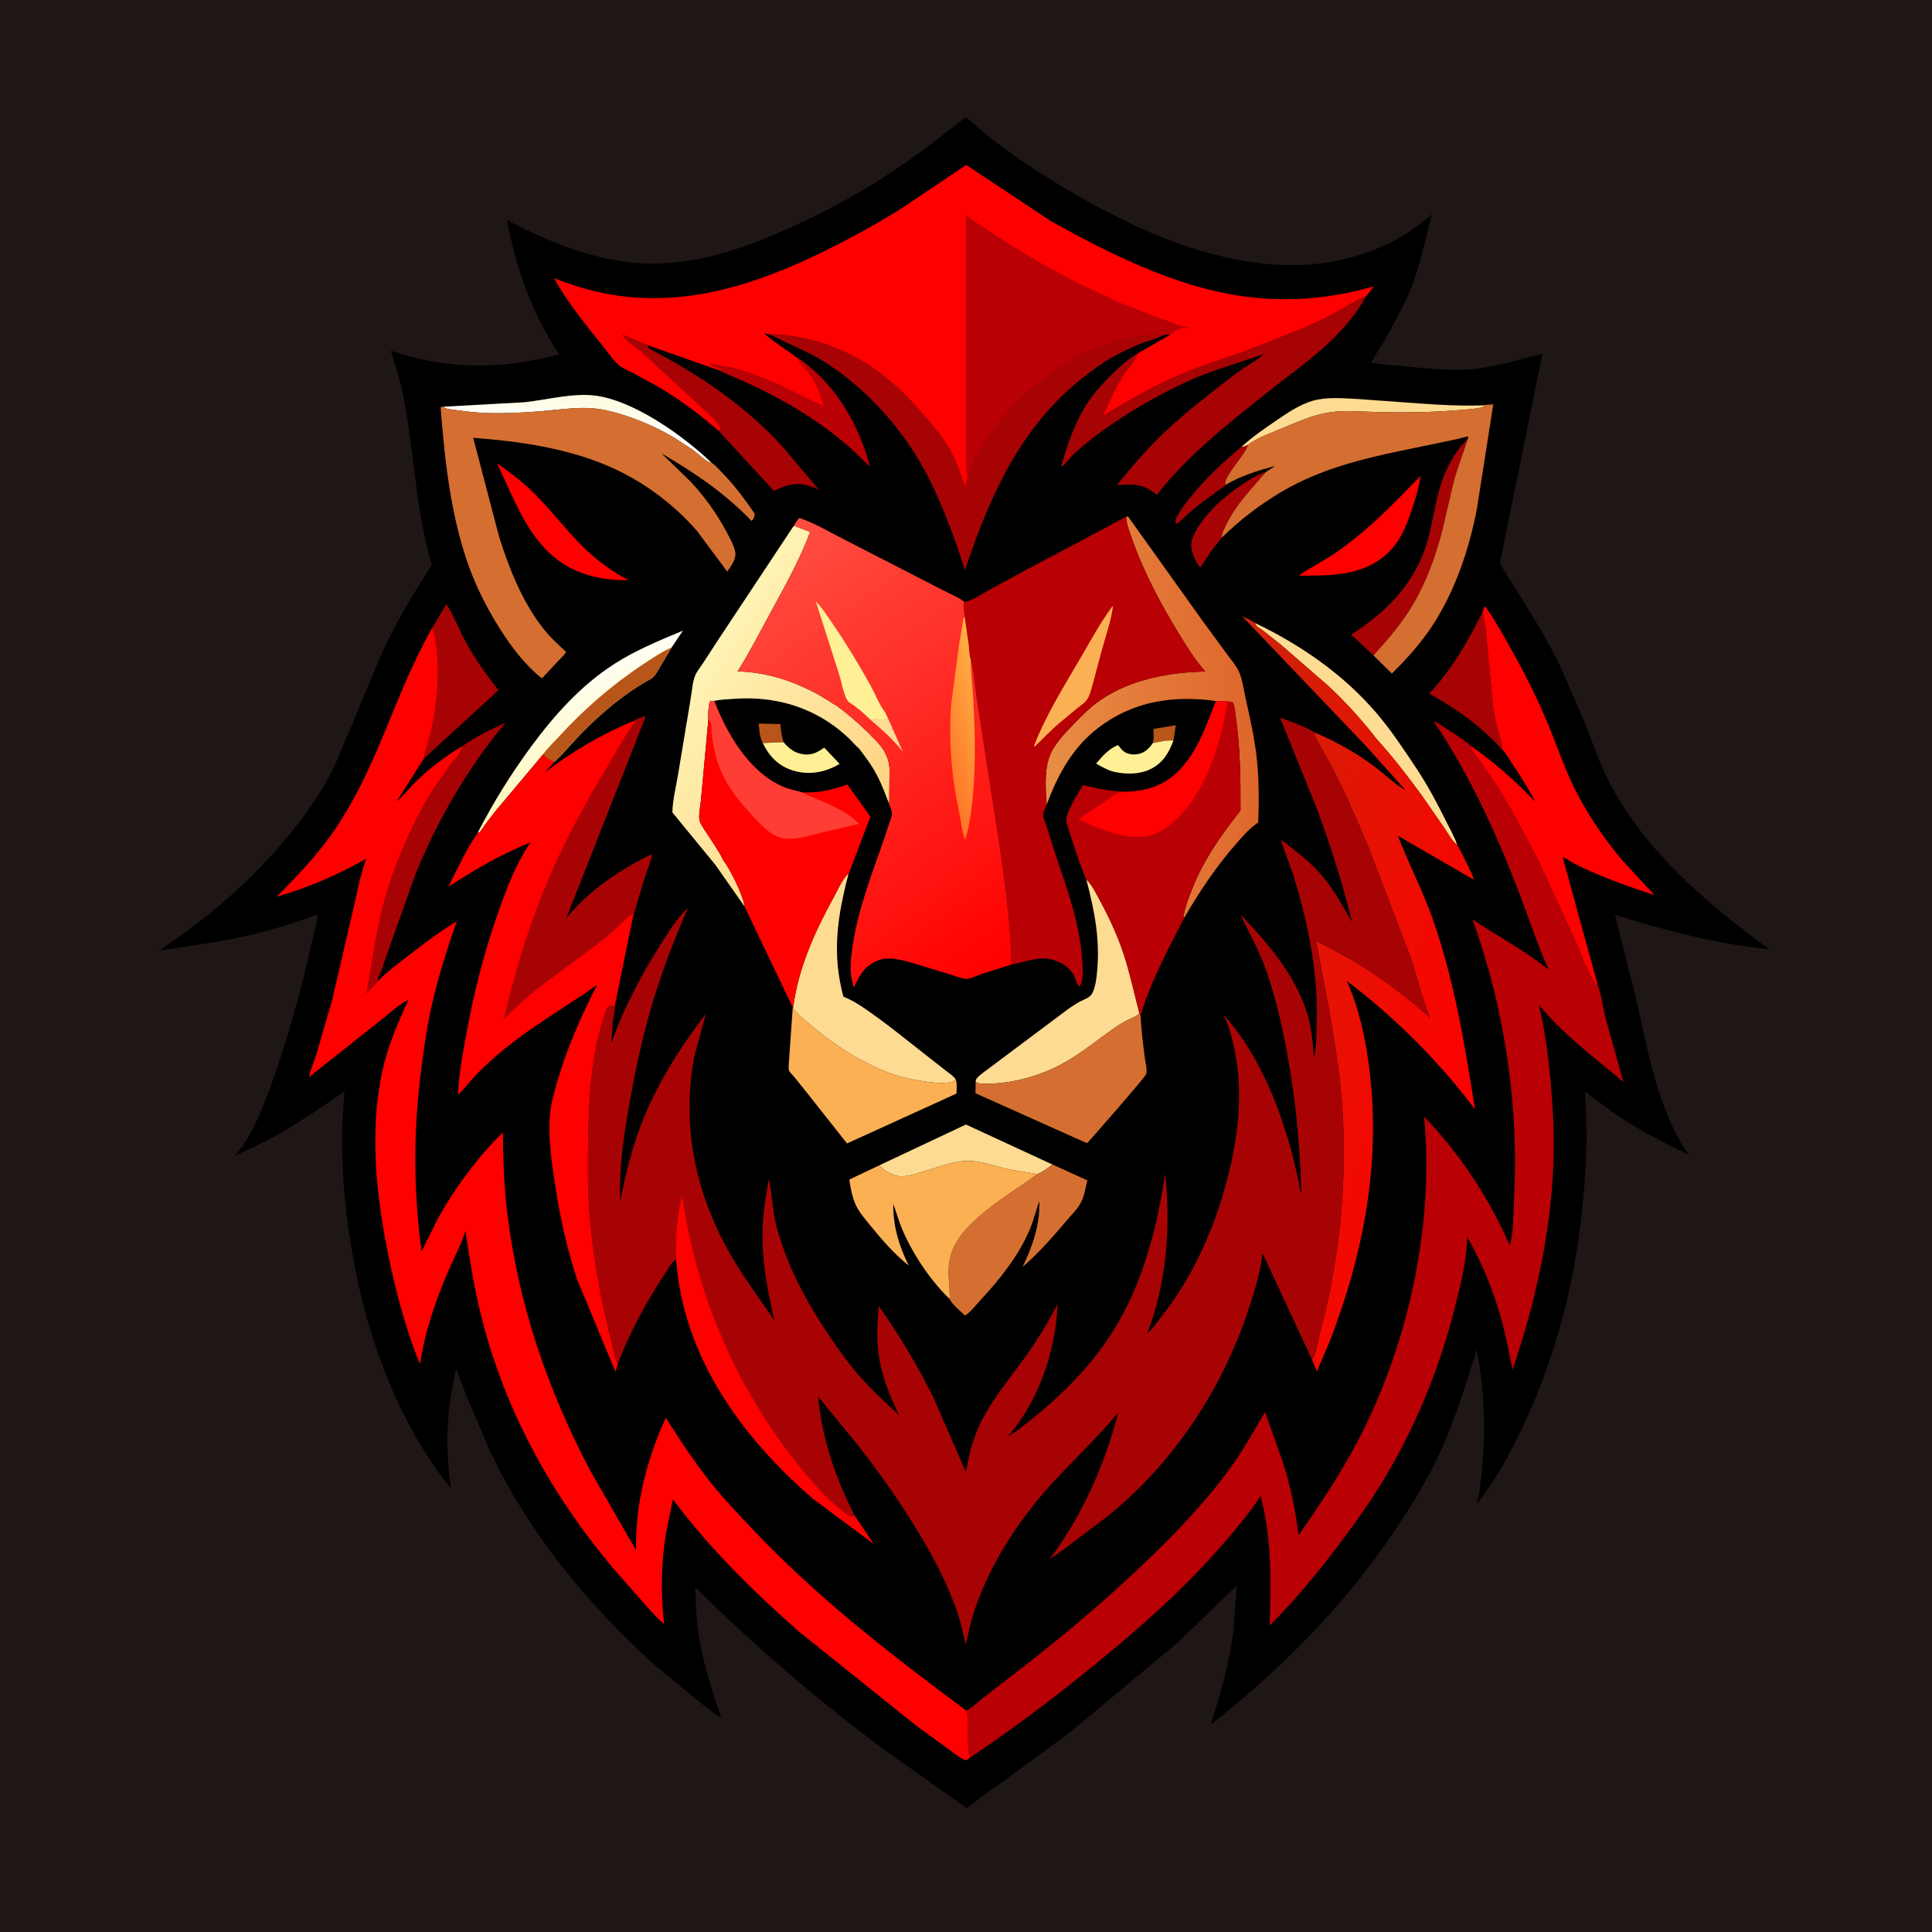 <svg version="1.1" xmlns="http://www.w3.org/2000/svg" style="display: block;" viewBox="0 0 2048 2048" width="1024" height="1024">
<defs>
	<linearGradient id="Gradient1" gradientUnits="userSpaceOnUse" x1="600.33" y1="417.455" x2="597.24" y2="448.622">
		<stop class="stop0" offset="0" stop-opacity="1" stop-color="rgb(255,251,222)"/>
		<stop class="stop1" offset="1" stop-opacity="1" stop-color="rgb(254,255,249)"/>
	</linearGradient>
	<linearGradient id="Gradient2" gradientUnits="userSpaceOnUse" x1="637.091" y1="816.833" x2="598.85" y2="719.017">
		<stop class="stop0" offset="0" stop-opacity="1" stop-color="rgb(255,247,188)"/>
		<stop class="stop1" offset="1" stop-opacity="1" stop-color="rgb(255,255,244)"/>
	</linearGradient>
	<linearGradient id="Gradient3" gradientUnits="userSpaceOnUse" x1="1324.5" y1="748.315" x2="1102.71" y2="770.234">
		<stop class="stop0" offset="0" stop-opacity="1" stop-color="rgb(223,103,44)"/>
		<stop class="stop1" offset="1" stop-opacity="1" stop-color="rgb(231,142,70)"/>
	</linearGradient>
	<linearGradient id="Gradient4" gradientUnits="userSpaceOnUse" x1="947.839" y1="840.832" x2="740.637" y2="708.859">
		<stop class="stop0" offset="0" stop-opacity="1" stop-color="rgb(255,210,130)"/>
		<stop class="stop1" offset="1" stop-opacity="1" stop-color="rgb(255,243,180)"/>
	</linearGradient>
	<linearGradient id="Gradient5" gradientUnits="userSpaceOnUse" x1="1578.46" y1="1115.21" x2="1218.4" y2="1014.42">
		<stop class="stop0" offset="0" stop-opacity="1" stop-color="rgb(255,0,0)"/>
		<stop class="stop1" offset="1" stop-opacity="1" stop-color="rgb(203,37,9)"/>
	</linearGradient>
	<linearGradient id="Gradient6" gradientUnits="userSpaceOnUse" x1="1083.43" y1="1013.36" x2="788.806" y2="589.782">
		<stop class="stop0" offset="0" stop-opacity="1" stop-color="rgb(255,0,0)"/>
		<stop class="stop1" offset="1" stop-opacity="1" stop-color="rgb(255,78,65)"/>
	</linearGradient>
	<linearGradient id="Gradient7" gradientUnits="userSpaceOnUse" x1="995.443" y1="780.595" x2="1049.06" y2="766.272">
		<stop class="stop0" offset="0" stop-opacity="1" stop-color="rgb(255,118,40)"/>
		<stop class="stop1" offset="1" stop-opacity="1" stop-color="rgb(255,173,67)"/>
	</linearGradient>
</defs>
<path transform="translate(0,0)" fill="rgb(30,23,21)" d="M -0 -0 L 2048 0 L 2048 2048 L -0 2048 L -0 -0 z"/>
<path transform="translate(0,0)" fill="rgb(0,0,0)" d="M 1024.07 123.935 C 1056.37 153.754 1094.05 179.024 1131.84 201.285 C 1196.44 239.337 1266.05 271.785 1341.45 279.723 C 1392.34 285.081 1445.09 275.436 1489.09 248.701 C 1499.36 242.458 1508.6 234.745 1517.93 227.199 C 1509.57 258.576 1503.95 289.472 1489.92 319.137 L 1471.77 353.801 C 1465.66 364.172 1458.89 374.066 1453.45 384.829 L 1501.24 389.536 C 1523.92 391.566 1547.63 393.616 1570.29 390.208 C 1592.2 386.913 1613.56 380.296 1635.03 374.979 L 1589.88 597.261 C 1611.69 633.105 1635.12 667.515 1653.5 705.435 L 1681.11 768.781 C 1687.33 784.858 1692.71 801.303 1699.95 816.964 C 1736.52 896.081 1806.38 956.129 1875.62 1006.22 C 1818.82 1000.52 1766.32 986.601 1712 969.769 L 1733.83 1056.44 C 1746.78 1112.87 1756.53 1175.39 1790.05 1223.95 C 1763.33 1211.29 1737.16 1197.65 1712.59 1181.12 L 1679.97 1157.09 C 1683.54 1202.46 1681.36 1247.38 1676.03 1292.5 C 1667.43 1365.36 1649.06 1435.16 1618.93 1502.13 C 1604.45 1534.32 1587.15 1566.77 1565.26 1594.58 C 1568.49 1585.01 1569.14 1574.31 1570.23 1564.31 C 1575.06 1519.7 1574.28 1474.66 1565.21 1430.64 C 1553.82 1468.41 1541.71 1507.02 1524.98 1542.79 C 1512.05 1570.44 1496.48 1595.55 1479.56 1620.87 C 1426.35 1700.47 1358.72 1769.17 1283.53 1828.04 C 1294.08 1794.87 1303.84 1760.6 1307.87 1725.93 L 1310.97 1680.65 L 1248.88 1740.79 L 1134.45 1836.15 L 1056.28 1893.58 C 1045.34 1900.13 1035.15 1909.14 1024.88 1916.75 L 936.144 1853.94 C 865.786 1801.31 799.339 1744.45 737.031 1682.53 C 737.591 1697.96 737.78 1713.7 739.921 1729 C 744.308 1760.35 754.427 1790.91 764.483 1820.81 C 758.36 1817.97 752.292 1812.49 746.883 1808.43 L 696.219 1766.96 C 623.187 1701.4 560.395 1625.34 518.453 1536.01 L 493.684 1477.87 L 483.773 1450.81 C 473.217 1492.4 471.457 1535.42 478.216 1577.78 C 476.846 1576.55 476.97 1576.79 476.092 1575.67 C 415.764 1498.56 383.041 1399.99 369.646 1304 C 362.856 1255.34 360.292 1205.8 365.336 1156.85 C 341.692 1173.18 317.955 1189.49 292.865 1203.55 C 278.809 1211.43 264.078 1218.09 249.516 1224.96 C 251.404 1221.42 254.726 1218.45 257.006 1215.09 C 263.667 1205.27 269.064 1194.89 273.962 1184.1 C 282.109 1166.16 288.478 1147.27 294.822 1128.64 C 309.076 1086.76 320.359 1044.15 330.003 1001 C 332.169 991.31 336.385 979.242 336.293 969.56 C 309.753 979.332 282.391 987.508 254.737 993.5 C 226.251 999.672 197.265 1003.28 168.478 1007.7 C 216.333 976.124 260.524 938.699 297.953 895.198 C 320.235 869.302 340.23 842.082 354.976 811.124 L 405.68 690.576 C 415.51 669.571 426.988 648.696 438.889 628.803 C 445.01 618.571 451.97 608.887 457.525 598.329 C 439.876 538.294 439.252 475.296 426.407 414.334 C 423.359 399.866 418.675 385.755 414.21 371.681 C 474.628 392.352 531.362 391.691 592.772 375.744 C 564.166 332.243 546.803 284.155 537.417 233.152 C 577.068 254.51 621.963 272.802 666.991 277.948 C 724.793 284.555 778.201 267.4 830.346 244.53 C 868.81 227.661 906.92 207.563 942.052 184.487 C 970.573 165.753 997.349 145.088 1024.07 123.935 z"/>
<path transform="translate(0,0)" fill="rgb(184,85,24)" d="M 1221.92 787.778 C 1223.54 783.022 1222.8 777.67 1222.62 772.705 L 1246.48 768.763 L 1243.85 785.059 C 1236.53 784.303 1229.09 786.432 1221.92 787.778 z"/>
<path transform="translate(0,0)" fill="rgb(184,85,24)" d="M 808.533 787.65 C 805.231 781.236 804.79 774.028 804.262 766.976 L 827.268 767.549 C 827.675 773.661 828.405 779.158 830.085 785.065 L 830.568 786.735 L 808.533 787.65 z"/>
<path transform="translate(0,0)" fill="rgb(168,3,4)" d="M 1322.88 471.45 C 1321.13 481.075 1295.66 506.379 1299.18 513.994 C 1298.09 515.95 1293.85 518.164 1291.96 519.503 L 1271.57 534.549 C 1263.34 540.961 1255.68 547.98 1248 555.02 L 1246.5 554.852 L 1246.02 551.5 C 1249.37 542.78 1255.98 534.577 1261.77 527.345 C 1277.88 507.238 1296.39 489.819 1316.26 473.465 C 1318.7 473.742 1320.73 472.457 1322.88 471.45 z"/>
<path transform="translate(0,0)" fill="rgb(255,240,149)" d="M 808.533 787.65 L 830.568 786.735 L 831.655 787.978 C 837.765 794.904 844.382 799.157 853.873 799.803 C 861.588 800.329 867.632 796.777 873.722 792.523 L 890.068 809.757 C 875.729 818.266 859.956 821.622 843.562 817.594 C 829.495 814.138 818.939 805.863 811.697 793.455 L 808.533 787.65 z"/>
<path transform="translate(0,0)" fill="rgb(255,240,149)" d="M 1221.92 787.778 C 1229.09 786.432 1236.53 784.303 1243.85 785.059 C 1239.09 798.185 1232.5 808.987 1219.49 815.347 C 1208.28 820.831 1193.99 821.021 1181.98 818.352 L 1180.57 818.048 C 1174.24 816.538 1167.66 812.588 1161.92 809.498 C 1168.29 801.724 1175.62 793.52 1185.23 789.796 L 1186.07 790.913 C 1189.7 795.664 1192.51 798.537 1198.61 799.5 C 1204.13 800.373 1210.55 799.069 1214.97 795.5 C 1217.58 793.388 1220.2 790.671 1221.92 787.778 z"/>
<path transform="translate(0,0)" fill="rgb(168,3,4)" d="M 1295.27 569.858 C 1286.49 579.836 1279.57 590.29 1272.46 601.468 C 1268.56 597.832 1265.22 589.641 1263.63 584.468 C 1261.4 577.214 1263.47 570.961 1266.84 564.469 C 1277.55 543.825 1298.47 525.715 1317.61 512.969 C 1325.33 507.823 1333.26 502.88 1342.2 500.175 C 1326.44 518.599 1310.81 533.775 1299.98 556.08 C 1298.04 560.076 1294.97 565.347 1295.27 569.858 z"/>
<path transform="translate(0,0)" fill="url(#Gradient1)" d="M 469.891 431.125 L 555.73 426.402 C 579.272 423.949 605.758 416.687 629.285 419.165 C 670.629 423.519 724.423 461.937 753.76 490.078 L 754.453 490.75 C 748.976 490.127 739.06 480.166 734.284 476.742 L 714.794 464.007 C 692.633 451.033 667.244 440.366 642.134 434.832 C 618.97 429.727 595.652 434.195 572.379 436.006 C 554.185 437.422 535.6 438.384 517.35 437.866 C 505.134 437.519 493.122 436.149 481.05 434.352 C 477.533 433.828 472.431 433.815 469.891 431.125 z"/>
<path transform="translate(0,0)" fill="rgb(254,219,146)" d="M 1316.26 473.465 C 1327.03 463.498 1339.75 454.735 1351.89 446.476 C 1364.09 438.173 1376.94 429.129 1391.25 424.919 C 1406.18 420.525 1424.07 422.175 1439.5 422.99 L 1508.22 427.929 C 1527.76 429.336 1547.25 430.286 1566.84 429.774 L 1575.5 430.537 C 1565.84 433.753 1554.56 434.05 1544.43 434.885 C 1517.62 437.097 1491.09 437.412 1464.19 436.928 C 1445.93 436.6 1425.95 434.408 1407.89 437.327 C 1391.57 439.963 1375.14 447.403 1359.9 453.664 C 1347.74 458.66 1333.57 463.791 1322.88 471.45 C 1320.73 472.457 1318.7 473.742 1316.26 473.465 z"/>
<path transform="translate(0,0)" fill="rgb(185,0,4)" d="M 846.352 380.137 C 854.296 384.72 861.228 391.099 867.818 397.434 C 893.25 421.88 911.408 456.124 920.953 490 L 922.056 495.086 C 898.731 469.76 868.997 447.683 839.343 430.31 C 823.269 420.892 806.615 412.42 789.636 404.757 L 771.371 396.799 C 769.408 395.922 766.099 394.979 764.696 393.367 L 765.299 392.655 C 763.471 390.597 761.074 390.552 758.716 389.375 C 756.153 388.096 753.75 387.623 751.495 385.75 C 756.522 385.566 760.857 387.243 765.693 388.224 C 769.139 388.922 772.71 388.983 776.118 389.858 C 809.664 398.478 842.689 416.222 873.787 431.212 C 870.043 418.227 866.441 407.184 858.099 396.31 C 854.675 391.847 849.014 387.233 847.006 382.007 L 846.352 380.137 z"/>
<path transform="translate(0,0)" fill="rgb(254,0,0)" d="M 1505.87 504.435 C 1504.7 514.553 1501.53 524.776 1498.47 534.473 C 1492.86 552.257 1486.37 570.844 1472.97 584.398 C 1447.54 610.111 1413.18 610.197 1379.5 610.277 L 1377.26 609.487 C 1390.14 601.189 1403.67 594.315 1416.38 585.541 C 1450.29 562.134 1477.41 533.894 1505.87 504.435 z"/>
<path transform="translate(0,0)" fill="rgb(254,219,146)" d="M 1330.41 660.399 C 1378.62 683.505 1423.97 714.819 1458.93 755.647 C 1474.57 773.914 1488.07 794.359 1501.36 814.375 C 1513.4 832.522 1523.26 851.012 1532.91 870.495 C 1536.78 878.285 1541.46 886.369 1544.3 894.553 L 1544.7 895.748 C 1539.34 891.679 1535.54 884.33 1531.72 878.739 L 1507.37 843.564 C 1492.15 822.635 1476.59 802.479 1459.18 783.315 C 1443.92 763.442 1425.51 743.228 1407.13 726.265 L 1357.38 683.119 L 1339.21 668.699 C 1337.04 667.037 1333.02 664.863 1331.5 662.855 C 1330.96 662.14 1330.77 661.217 1330.41 660.399 z"/>
<path transform="translate(0,0)" fill="rgb(168,3,4)" d="M 1455.84 694.688 L 1432.42 672.813 C 1468.35 649.318 1496.41 622.172 1510.86 580.904 C 1514.52 570.444 1516.7 559.329 1518.98 548.5 C 1522.99 529.529 1526.49 510.93 1535.54 493.537 C 1540.93 483.195 1547.04 473.822 1555.6 465.833 C 1551.08 481.054 1544.96 495.476 1540.91 511 L 1529 562.12 C 1522.06 588.906 1512.27 616.238 1498.21 640.137 C 1486.35 660.289 1471.61 677.584 1455.84 694.688 z"/>
<path transform="translate(0,0)" fill="rgb(254,0,0)" d="M 526.931 491.129 C 541.715 501.445 555.424 512.06 568.147 524.885 C 585.301 542.176 600.026 561.788 617.248 578.852 C 631.812 593.282 648.206 605.651 666.402 615.125 C 648.808 614.995 634.03 613.499 617.406 607.589 C 565.325 589.073 548.435 536.396 526.931 491.129 z"/>
<path transform="translate(0,0)" fill="rgb(168,3,4)" d="M 1592.41 794.512 C 1569.52 769.641 1544.64 751.523 1515.07 735.297 C 1538.43 710.467 1556.6 679.337 1571.53 648.854 C 1573.27 654.84 1574.09 660.849 1574.86 667.021 L 1582.54 747.5 C 1583.78 756.056 1585.36 764.636 1587.54 773.007 C 1589.39 780.132 1592.23 787.093 1592.41 794.512 z"/>
<path transform="translate(0,0)" fill="rgb(254,219,146)" d="M 932.269 1235.22 L 1023.91 1192.04 L 1115.67 1234.45 C 1110.89 1238.35 1105.18 1242.24 1099.49 1244.67 L 1070.33 1239.73 C 1053.82 1236.24 1040.23 1229.92 1022.93 1230.77 C 1007.78 1231.51 991.814 1238.08 977.273 1242.38 C 968.735 1244.9 956.886 1249.03 948.342 1245.73 L 947 1245.19 C 940.543 1242.73 936.761 1240.63 932.269 1235.22 z"/>
<path transform="translate(0,0)" fill="rgb(168,3,4)" d="M 457.896 665.975 L 473.328 640.366 C 481.07 652.739 486.518 667.035 493.406 679.952 C 503.248 698.408 515.55 715.23 528.371 731.694 L 449.316 804.097 C 451.029 793.452 455.389 783.344 457.595 772.735 C 463.658 743.57 466.715 710.533 461.977 681 C 461.169 675.968 460.75 670.293 457.896 665.975 z"/>
<path transform="translate(0,0)" fill="rgb(168,3,4)" d="M 489.765 791.181 C 503.589 781.174 520.57 773.224 536.041 765.936 C 496.105 813.525 464.771 867.597 441.03 925 L 413.5 1002.17 L 404.073 1029.3 C 402.955 1032.17 400.362 1036.09 400.312 1039.13 L 400.409 1040.01 L 400.42 1040.1 L 388.666 1053.04 C 394.194 1022.99 398.103 992.577 405.427 962.891 C 412.878 932.69 424.665 903 438.126 875 C 444.959 860.789 452.271 847.127 461.025 834 L 477.482 810.881 C 481.045 806.233 488.872 798.059 489.737 792.387 C 489.797 791.99 489.756 791.583 489.765 791.181 z"/>
<path transform="translate(0,0)" fill="rgb(168,3,4)" d="M 761.844 456.733 L 763.749 454.995 C 763.265 448.814 752.474 440.031 747.982 435.493 L 681.014 373.794 C 674.568 368.167 664.078 361.563 659.594 354.606 L 686.36 365.88 C 687.594 369.899 690.854 370.948 694.457 372.86 C 744.582 399.446 789.867 430.554 828.605 472.424 L 868.06 519.194 C 856.442 513.68 847.581 511.203 834.805 514.637 L 833.373 515.013 C 828.883 516.256 824.671 518.428 820.482 520.433 L 761.844 456.733 z"/>
<path transform="translate(0,0)" fill="url(#Gradient2)" d="M 506.325 882.836 C 522.834 850.824 541.151 821.174 562.491 792.143 C 587.492 758.132 615.872 726.4 651.729 703.471 C 674.537 688.887 699.065 678.927 723.929 668.512 L 711.948 686.324 L 699.097 707.853 C 696.345 712.428 694.346 717.195 689.5 719.83 C 662.538 734.489 637.094 756.06 615.756 778.017 C 606.389 787.657 597.554 798.428 587.802 807.61 L 584.5 805.993 C 580.465 804.215 578.788 802.785 576.017 799.27 L 525.49 859.5 L 513.999 874.402 C 512.408 876.546 510.411 880.235 508.486 881.959 C 507.907 882.478 507.045 882.544 506.325 882.836 z"/>
<path transform="translate(0,0)" fill="rgb(184,85,24)" d="M 576.017 799.27 C 580.457 792.953 586.813 787.014 592.06 781.285 C 619.219 751.633 648.923 725.798 682.534 703.664 C 691.971 697.449 701.561 690.819 711.948 686.324 L 699.097 707.853 C 696.345 712.428 694.346 717.195 689.5 719.83 C 662.538 734.489 637.094 756.06 615.756 778.017 C 606.389 787.657 597.554 798.428 587.802 807.61 L 584.5 805.993 C 580.465 804.215 578.788 802.785 576.017 799.27 z"/>
<path transform="translate(0,0)" fill="rgb(254,219,146)" d="M 1151.56 932.258 C 1157.69 938.004 1162.13 947.434 1166.11 954.789 C 1176.02 973.101 1185.06 992.705 1191.5 1012.49 C 1198.13 1032.88 1202.4 1053.54 1207.8 1074.21 C 1204.57 1077.48 1200.26 1078.84 1196.21 1080.84 C 1191.21 1083.32 1186.51 1086.08 1181.92 1089.26 C 1165.98 1100.31 1150.98 1112.63 1134.43 1122.79 C 1107.74 1139.18 1077.36 1148.28 1046 1148.9 C 1042.28 1148.97 1037.45 1148.85 1034.19 1146.94 C 1034.28 1146.12 1034.66 1144.12 1035.14 1143.5 C 1038.63 1138.96 1046.43 1134.13 1051.13 1130.38 L 1132.35 1069.59 C 1136.23 1066.91 1140.16 1064.22 1144.31 1061.97 C 1148.69 1059.6 1155.14 1057.73 1157.61 1053.33 C 1161.29 1046.77 1162.4 1036.22 1163.06 1028.75 C 1166.1 994.543 1160.05 965.132 1151.56 932.258 z"/>
<path transform="translate(0,0)" fill="rgb(254,219,146)" d="M 840.703 1068.02 C 846.568 1025.14 863.623 987.763 884.264 950.247 C 888.428 942.678 892.893 931.576 899.535 926.084 C 887.704 971.302 881.609 1010.52 894.073 1056.52 L 895.271 1057.01 C 901.788 1059.76 907.936 1063.22 913.808 1067.16 C 939.021 1084.04 962.848 1103.97 986.818 1122.59 L 1004 1135.99 C 1006.89 1138.28 1011.01 1140.96 1013 1144.08 L 1011.51 1146.17 C 1002.9 1149.32 988.029 1147.62 978.991 1146.24 C 967.447 1144.47 956.051 1142.21 945.027 1138.24 C 912.228 1126.41 881.536 1105.92 855.302 1083.19 C 850.503 1079.03 843.409 1073.78 840.703 1068.02 z"/>
<path transform="translate(0,0)" fill="rgb(212,111,49)" d="M 1115.67 1234.45 L 1152.6 1251.23 C 1150.91 1258.66 1149.56 1267.07 1146.21 1273.97 C 1142.84 1280.91 1136.18 1287.42 1131.2 1293.3 C 1116.23 1310.96 1101.4 1327.93 1083.86 1343.15 C 1094.42 1321.53 1102.68 1297.81 1101.72 1273.39 C 1098.09 1282.99 1095.88 1292.93 1091.94 1302.44 C 1080.18 1330.81 1060.03 1355.95 1039.25 1378.25 C 1035.16 1382.63 1028.01 1392.02 1022.78 1394.45 C 1018.51 1390.21 1008.91 1382.42 1006.67 1377 C 1007.14 1361.42 1003.25 1347.77 1007.5 1332.08 L 1007.94 1330.5 C 1017.07 1295.19 1071.52 1265.57 1099.49 1244.67 C 1105.18 1242.24 1110.89 1238.35 1115.67 1234.45 z"/>
<path transform="translate(0,0)" fill="rgb(252,176,84)" d="M 840.353 1067.94 L 840.703 1068.02 C 843.409 1073.78 850.503 1079.03 855.302 1083.19 C 881.536 1105.92 912.228 1126.41 945.027 1138.24 C 956.051 1142.21 967.447 1144.47 978.991 1146.24 C 988.029 1147.62 1002.9 1149.32 1011.51 1146.17 L 1013 1144.08 C 1014.83 1147.96 1013.93 1154.82 1013.95 1159.21 L 897.893 1212.09 L 851.904 1153.98 L 841.122 1140.66 C 839.79 1139.03 837.39 1136.87 836.545 1135.08 C 835.385 1132.61 836.419 1125.54 836.536 1122.51 L 840.353 1067.94 z"/>
<path transform="translate(0,0)" fill="rgb(212,111,49)" d="M 1207.8 1074.21 L 1209.05 1076.43 C 1209.72 1090.87 1211.58 1105.47 1213.33 1119.83 C 1213.91 1124.68 1216.34 1134.15 1215.09 1138.45 C 1214.12 1141.78 1160.07 1203.32 1153.93 1210.19 C 1153.01 1211.22 1153.33 1210.87 1152.03 1211.75 L 1034.03 1158.89 L 1034.19 1146.94 C 1037.45 1148.85 1042.28 1148.97 1046 1148.9 C 1077.36 1148.28 1107.74 1139.18 1134.43 1122.79 C 1150.98 1112.63 1165.98 1100.31 1181.92 1089.26 C 1186.51 1086.08 1191.21 1083.32 1196.21 1080.84 C 1200.26 1078.84 1204.57 1077.48 1207.8 1074.21 z"/>
<path transform="translate(0,0)" fill="rgb(252,176,84)" d="M 932.269 1235.22 C 936.761 1240.63 940.543 1242.73 947 1245.19 L 948.342 1245.73 C 956.886 1249.03 968.735 1244.9 977.273 1242.38 C 991.814 1238.08 1007.78 1231.51 1022.93 1230.77 C 1040.23 1229.92 1053.82 1236.24 1070.33 1239.73 L 1099.49 1244.67 C 1071.52 1265.57 1017.07 1295.19 1007.94 1330.5 L 1007.5 1332.08 C 1003.25 1347.77 1007.14 1361.42 1006.67 1377 C 986.094 1357.24 967.405 1329.08 956.295 1302.9 C 952.616 1294.24 950.257 1285.12 946.904 1276.34 C 946.594 1299.42 953.012 1321.07 963.265 1341.48 C 947.9 1329.39 934.574 1313.86 922.302 1298.72 C 917.014 1292.19 910.948 1285.31 907.351 1277.7 C 903.463 1269.48 901.572 1259.36 900.318 1250.4 L 932.269 1235.22 z"/>
<path transform="translate(0,0)" fill="url(#Gradient3)" d="M 1193.73 547.837 L 1195.79 547.553 L 1274.88 658.277 L 1300.58 693.315 C 1304.93 699.256 1310.64 705.813 1313.58 712.554 C 1317.23 720.92 1318.55 731.987 1320.55 740.968 C 1325.05 761.083 1329.62 781.284 1331.99 801.781 C 1334.64 824.762 1334.65 848.765 1333.78 871.877 L 1332.72 872.581 C 1323.99 878.577 1316.72 887.151 1309.79 895.077 C 1288.73 919.156 1271.48 945.219 1255.4 972.773 L 1254.58 971.43 C 1256.26 961.354 1259.85 952.128 1263.57 942.671 C 1275.73 911.775 1294.42 885.068 1314.98 859.275 C 1315.08 825.916 1314.85 793.559 1310.03 760.46 C 1309.37 755.919 1309.15 748.303 1306.72 744.5 L 1301.47 743.559 L 1288.92 743.096 C 1243.59 736.868 1201.32 743.146 1164.24 771.522 C 1136.81 792.519 1121.39 821.131 1109.5 852.963 L 1108.64 840.023 C 1108.29 827.127 1108.13 812.625 1113.04 800.562 C 1118.24 787.799 1129.2 776.979 1138.56 767.177 C 1147.17 758.167 1155.99 749.426 1166.27 742.303 C 1198.54 719.955 1239.4 712.698 1277.8 711.803 C 1266.92 700.001 1258.31 685.742 1249.95 672.119 C 1230.95 641.168 1212.92 607.519 1200.71 573.235 C 1197.99 565.567 1194.38 556.843 1193.77 548.698 L 1193.73 547.837 z"/>
<path transform="translate(0,0)" fill="rgb(168,3,4)" d="M 1205.28 375.125 C 1203.92 382.453 1195.76 389.9 1191.66 396.262 C 1184.63 407.18 1178.83 418.899 1173.59 430.768 C 1172.41 433.446 1169.84 437.83 1169.8 440.604 C 1196.01 424.728 1222.87 409.044 1251.1 397.026 C 1274.43 387.098 1298.78 379.737 1322.66 371.293 L 1377.35 349.475 C 1390.28 343.986 1403.38 338.166 1415.72 331.446 C 1425.73 325.997 1436.21 318.526 1446.82 314.65 L 1447.82 314.294 C 1423.75 358.419 1382.49 384.922 1344.42 415.211 C 1302.3 448.729 1259.68 481.876 1226.28 524.56 C 1212.49 512.626 1201.4 513.032 1184.02 514.134 C 1199.38 495.28 1215 476.779 1232.6 459.947 C 1252.72 440.697 1275.08 423.224 1297 406.081 C 1304.31 400.361 1311.74 394.572 1319.52 389.5 C 1326.45 384.979 1333.37 381.221 1339.46 375.504 L 1287.15 392.881 C 1260.27 402.457 1235.09 415.113 1210.48 429.5 C 1190.98 440.901 1171.41 453.778 1153.8 467.93 C 1148.29 472.359 1142.85 476.903 1137.75 481.811 C 1134.7 484.758 1128.24 493.696 1124.75 494.891 C 1131.6 470.816 1139.71 446.744 1153.74 425.746 C 1160.4 415.773 1169.01 406.515 1177.45 398.019 C 1185.86 389.543 1195 381.316 1205.28 375.125 z"/>
<path transform="translate(0,0)" fill="url(#Gradient4)" d="M 841.489 557.269 L 858.774 563.894 C 847.514 594.267 830.682 623.755 815.224 652.245 C 804.393 672.205 794.038 692.487 781.885 711.686 C 812.432 712.629 839.162 721.219 866.074 735.5 L 879.438 743.424 C 881.279 744.602 883.895 746.871 885.966 747.431 C 897.268 755.847 907.972 764.555 917.998 774.489 C 918.902 775.385 923.161 779.118 923.339 779.879 C 933.894 789.618 942.386 800.458 942.949 815.341 L 942.624 852.289 C 938.625 842.399 935.006 832.168 930.106 822.688 C 924.584 812.003 917.727 802.595 910.33 793.181 C 906.612 790.147 903.572 786.194 900.083 782.878 C 893.208 776.343 885.568 770.167 877.602 765 C 847.358 745.383 813.432 738.252 777.772 740.803 C 770.88 741.296 763.809 741.499 757.041 742.962 L 753 742.978 C 750.839 745.951 750.54 758.784 750.885 762.778 L 743.057 847.925 C 742.603 853.613 740.232 864.488 741.572 869.814 C 742.651 874.1 746.981 879.824 749.364 883.528 C 755.249 892.674 762.028 901.992 766.63 911.868 C 773.588 920.423 788.407 950.248 789.238 960.905 L 758.551 917.082 L 712.773 861.24 C 712.9 847.88 716.895 833.092 718.979 819.739 L 732.291 739.668 C 733.656 732.295 734.057 722.291 737.152 715.5 C 739.125 711.17 742.532 707.057 745.137 703.07 L 762.976 675.728 L 841.489 557.269 z"/>
<path transform="translate(0,0)" fill="rgb(168,3,4)" d="M 1025.61 505.768 C 1029.04 498.251 1031.21 490.356 1035.05 483 C 1053.67 447.337 1085.78 414.081 1118.8 391.634 C 1146.73 372.652 1174.73 361.35 1208 356.081 C 1216.89 354.675 1225.28 353.164 1234.26 354.899 C 1227.48 358.8 1219.05 360.644 1211.7 363.373 C 1202.53 366.779 1193.71 370.99 1184.99 375.413 C 1171.24 382.393 1158.52 391.844 1146.5 401.426 C 1081.49 453.216 1048.4 527.159 1023.01 604.352 C 1011.15 568.479 997.962 531.251 979.883 498 C 955.172 452.553 917.1 410.798 873.155 383.089 C 854.97 371.623 835.419 364.888 816.814 354.723 C 825.731 353.827 834.229 355.392 843 356.803 C 876.959 362.269 911.817 377.827 938.495 399.677 C 954.493 412.779 968.459 427.324 981.855 443.022 C 993.195 456.309 1003.55 469.162 1011.27 484.987 C 1016.23 495.151 1019.43 506.223 1023 516.937 L 1025.61 505.768 z"/>
<path transform="translate(0,0)" fill="rgb(254,0,0)" d="M 1571.53 648.854 L 1573.5 643.249 L 1574.76 643.182 C 1584.56 657.224 1593.02 672.371 1601.4 687.293 C 1615.96 713.244 1629.59 739.998 1640.97 767.5 C 1651.72 793.456 1660.19 819.785 1673.64 844.609 C 1686.87 869.011 1702.28 891.474 1720.26 912.597 L 1753.85 948.859 C 1726.66 940.005 1699.89 930.459 1674.06 918.095 C 1667.96 915.176 1662.48 911.35 1656.49 908.378 L 1693.44 1043.37 L 1692.16 1044.73 C 1683.3 1032.22 1677.66 1015.01 1671.42 1000.88 L 1630.95 913 C 1616.77 885.669 1602.48 858.062 1586.07 832 L 1569.59 807.957 C 1566.03 803.103 1562.22 798.857 1559.4 793.477 L 1560.12 791.342 C 1585.08 808.925 1606.39 827.933 1627.56 849.916 C 1620.53 836.431 1612.54 823.937 1604.19 811.263 C 1600.68 805.934 1596.88 799.049 1592.41 794.512 C 1592.23 787.093 1589.39 780.132 1587.54 773.007 C 1585.36 764.636 1583.78 756.056 1582.54 747.5 L 1574.86 667.021 C 1574.09 660.849 1573.27 654.84 1571.53 648.854 z"/>
<path transform="translate(0,0)" fill="rgb(212,111,49)" d="M 1566.84 429.774 L 1582.94 428.615 L 1565.64 538.961 C 1557.45 582.067 1542.54 626.347 1518.38 663.229 C 1506.51 681.352 1490.91 698.904 1475.43 713.99 L 1455.84 694.688 C 1471.61 677.584 1486.35 660.289 1498.21 640.137 C 1512.27 616.238 1522.06 588.906 1529 562.12 L 1540.91 511 C 1544.96 495.476 1551.08 481.054 1555.6 465.833 L 1556.75 463 C 1554.04 462.331 1549.32 464.358 1546.5 465.016 L 1525.03 469.531 C 1466.6 481.924 1408.86 490.98 1356.7 522.393 C 1333.98 536.075 1314.17 551.344 1295.27 569.858 C 1294.97 565.347 1298.04 560.076 1299.98 556.08 C 1310.81 533.775 1326.44 518.599 1342.2 500.175 L 1351.82 493.804 C 1333.85 498.72 1315.24 504.341 1299.18 513.994 C 1295.66 506.379 1321.13 481.075 1322.88 471.45 C 1333.57 463.791 1347.74 458.66 1359.9 453.664 C 1375.14 447.403 1391.57 439.963 1407.89 437.327 C 1425.95 434.408 1445.93 436.6 1464.19 436.928 C 1491.09 437.412 1517.62 437.097 1544.43 434.885 C 1554.56 434.05 1565.84 433.753 1575.5 430.537 L 1566.84 429.774 z"/>
<path transform="translate(0,0)" fill="rgb(254,0,0)" d="M 750.885 762.778 C 750.54 758.784 750.839 745.951 753 742.978 L 757.041 742.962 C 770.511 777.788 793.701 818.047 829.5 833.747 C 836.438 836.789 843.629 838.175 850.904 840.089 C 858.865 840.045 866.251 839.943 874.065 838.38 C 882.357 836.72 890.251 834.425 898.226 831.619 L 922.699 865.755 L 899.762 925.997 L 899.535 926.084 C 892.893 931.576 888.428 942.678 884.264 950.247 C 863.623 987.763 846.568 1025.14 840.703 1068.02 L 840.353 1067.94 L 789.238 960.905 C 788.407 950.248 773.588 920.423 766.63 911.868 C 762.028 901.992 755.249 892.674 749.364 883.528 C 746.981 879.824 742.651 874.1 741.572 869.814 C 740.232 864.488 742.603 853.613 743.057 847.925 L 750.885 762.778 z"/>
<path transform="translate(0,0)" fill="rgb(254,61,52)" d="M 750.885 762.778 C 750.54 758.784 750.839 745.951 753 742.978 L 757.041 742.962 C 770.511 777.788 793.701 818.047 829.5 833.747 C 836.438 836.789 843.629 838.175 850.904 840.089 C 855.905 843.479 862.317 845.279 867.859 847.67 C 878.686 852.341 890.159 857.495 899.864 864.192 L 901 864.995 C 904.571 867.488 907.621 870.374 910.772 873.362 L 873.719 881.902 C 861.009 885.141 844.819 890.386 831.578 888.883 C 819.24 887.482 808.321 876.265 800.27 867.6 C 785.6 851.811 771.838 835.915 763.55 815.765 C 758.591 803.708 756.006 790.612 754.451 777.708 C 754.091 774.716 754.572 768.667 753.544 766.094 C 753.161 765.135 751.579 763.644 750.885 762.778 z"/>
<path transform="translate(0,0)" fill="rgb(212,111,49)" d="M 754.453 490.75 C 757.729 492.457 760.952 496.487 763.606 499.127 C 777.375 512.826 788.763 528.162 799.755 544.109 C 800.088 545.588 800.038 546.348 799.476 547.77 C 798.687 549.766 798.476 551.191 796.5 552.117 C 768.376 522.657 736.235 501.108 701.244 480.595 L 732.097 510.603 C 746.841 526.371 759.64 544.134 769.802 563.173 C 773.18 569.502 778.138 578.013 779.354 585.128 C 780.663 592.783 774.958 599.96 770.884 605.896 L 738.599 562.507 C 712.598 532.736 678.891 508.218 642.446 493.026 C 598.473 474.696 548.837 467.557 501.596 464.116 L 528.808 568 C 539.228 601.576 552.846 636.041 574.278 664.232 C 581.92 674.284 590.897 682.583 600.139 691.104 C 597.919 694.863 594.147 698.051 591.141 701.229 L 574.643 718.958 C 573.774 718.462 573.479 718.329 572.604 717.618 C 555.958 704.1 541.709 685.1 530.325 667.161 C 517.353 646.719 505.863 624.559 497.542 601.799 C 477.939 548.179 471.381 488.235 467.103 431.549 L 469.891 431.125 C 472.431 433.815 477.533 433.828 481.05 434.352 C 493.122 436.149 505.134 437.519 517.35 437.866 C 535.6 438.384 554.185 437.422 572.379 436.006 C 595.652 434.195 618.97 429.727 642.134 434.832 C 667.244 440.366 692.633 451.033 714.794 464.007 L 734.284 476.742 C 739.06 480.166 748.976 490.127 754.453 490.75 z"/>
<path transform="translate(0,0)" fill="rgb(185,0,4)" d="M 1288.92 743.096 L 1301.47 743.559 L 1306.72 744.5 C 1309.15 748.303 1309.37 755.919 1310.03 760.46 C 1314.85 793.559 1315.08 825.916 1314.98 859.275 C 1294.42 885.068 1275.73 911.775 1263.57 942.671 C 1259.85 952.128 1256.26 961.354 1254.58 971.43 L 1255.4 972.773 C 1238.13 1006.46 1220.01 1039.98 1209.05 1076.43 L 1207.8 1074.21 C 1202.4 1053.54 1198.13 1032.88 1191.5 1012.49 C 1185.06 992.705 1176.02 973.101 1166.11 954.789 C 1162.13 947.434 1157.69 938.004 1151.56 932.258 C 1149.2 930.123 1132.25 878.607 1130.68 872.18 C 1128.28 862.415 1142.86 841.095 1148.17 832.16 C 1164.78 836.463 1179.33 839.226 1196.57 839.157 C 1206.39 838.8 1217.59 836.782 1226.64 832.867 C 1262.33 817.441 1276.07 776.602 1288.92 743.096 z"/>
<path transform="translate(0,0)" fill="rgb(254,0,0)" d="M 1288.92 743.096 L 1301.47 743.559 C 1293.76 790.244 1276.77 847.924 1236.46 877.162 C 1222.37 887.381 1208.76 888.801 1192.15 885.926 C 1175.29 883.009 1158.53 875.282 1142.91 868.534 L 1175.82 846.527 C 1178.1 845.029 1182.88 840.93 1185.34 840.324 C 1188.98 839.426 1192.81 840.487 1196.57 839.157 C 1206.39 838.8 1217.59 836.782 1226.64 832.867 C 1262.33 817.441 1276.07 776.602 1288.92 743.096 z"/>
<path transform="translate(0,0)" fill="url(#Gradient5)" d="M 1446.76 789.471 L 1316.58 653.147 C 1321.28 655.329 1326.24 657.282 1330.41 660.399 C 1330.77 661.217 1330.96 662.14 1331.5 662.855 C 1333.02 664.863 1337.04 667.037 1339.21 668.699 L 1357.38 683.119 L 1407.13 726.265 C 1425.51 743.228 1443.92 763.442 1459.18 783.315 C 1476.59 802.479 1492.15 822.635 1507.37 843.564 L 1531.72 878.739 C 1535.54 884.33 1539.34 891.679 1544.7 895.748 C 1549.27 903.414 1553.07 911.47 1556.91 919.524 C 1558.78 923.46 1561.52 928.13 1562.13 932.416 L 1481.76 885.9 C 1492.84 914.734 1507.22 942.103 1517.68 971.307 C 1541.57 1038 1552.53 1106.35 1563.55 1175.94 C 1524.81 1124.38 1478.95 1078.82 1427.65 1039.75 C 1441.08 1070.07 1447.95 1102.65 1451.87 1135.43 C 1463.71 1234.35 1445.16 1329.72 1409.5 1422.01 L 1396 1453.75 L 1390.76 1441.15 L 1391.93 1439.39 C 1395.25 1434.12 1396.25 1425.2 1397.73 1419.01 L 1405.85 1386.45 C 1420.51 1321.82 1426.65 1256.09 1423.78 1189.8 C 1421.95 1147.47 1415.42 1106.6 1407.95 1065 L 1395.01 997.01 L 1433.25 1017.79 C 1462.89 1035.26 1490.31 1055.91 1515.93 1078.83 C 1507.37 1058.12 1502.22 1035.32 1494.99 1014 L 1449.08 894.229 C 1437.51 866.972 1425.64 839.454 1411.9 813.222 L 1397.86 787.614 C 1396.19 784.505 1393.68 781.026 1393.23 777.515 L 1393.21 776.256 C 1416.76 786.333 1438.36 798.405 1458.76 813.959 C 1468.66 821.509 1478.92 831.681 1489.8 837.464 L 1446.76 789.471 z"/>
<path transform="translate(0,0)" fill="rgb(185,0,4)" d="M 1021.99 637.982 C 1029.74 637.391 1038.86 630.769 1045.69 627.021 L 1087.4 604.265 L 1139 576.997 L 1193.73 547.837 L 1193.77 548.698 C 1194.38 556.843 1197.99 565.567 1200.71 573.235 C 1212.92 607.519 1230.95 641.168 1249.95 672.119 C 1258.31 685.742 1266.92 700.001 1277.8 711.803 C 1239.4 712.698 1198.54 719.955 1166.27 742.303 C 1155.99 749.426 1147.17 758.167 1138.56 767.177 C 1129.2 776.979 1118.24 787.799 1113.04 800.562 C 1108.13 812.625 1108.29 827.127 1108.64 840.023 L 1109.5 852.963 C 1108.63 855.512 1105.74 861.171 1105.73 863.606 C 1105.72 866.176 1107.83 870.938 1108.59 873.533 L 1119.15 906.632 C 1132.03 944.6 1146.09 982.897 1147.54 1023.39 C 1147.76 1029.65 1148.6 1040.98 1144 1045.81 C 1141.09 1042.86 1140.33 1038.17 1138.56 1034.43 C 1133.23 1023.23 1118.82 1016.27 1106.89 1016.08 C 1094.86 1015.89 1083.97 1020.33 1072.35 1022.43 C 1071.49 981.074 1065.76 939.911 1060.05 899 L 1041.01 776.856 L 1034.71 735.682 C 1033.1 723.142 1032.16 710.905 1028.92 698.648 C 1027.4 695.249 1027.4 688.279 1026.92 684.406 L 1022.7 654.329 C 1022.37 648.907 1020.9 643.355 1021.99 637.982 z"/>
<path transform="translate(0,0)" fill="rgb(252,176,84)" d="M 1179.34 642.5 L 1179.73 643.281 C 1177.51 659.689 1171.28 676.742 1166.98 692.784 L 1157.41 728.831 C 1156.03 733.21 1154.64 738.739 1151.75 742.333 C 1149.17 745.549 1145.23 748.143 1142.03 750.721 L 1124.23 765.369 C 1114.62 773.589 1105.74 782.578 1096.8 791.5 L 1096.2 790.375 C 1108.71 758.07 1128 727.284 1145.41 697.404 C 1156.08 679.098 1166.76 659.528 1179.34 642.5 z"/>
<path transform="translate(0,0)" fill="rgb(254,0,0)" d="M 671.337 764.362 C 675.442 762.353 679.731 760.395 684.236 759.513 L 599.602 974.506 C 623.496 944.711 656.769 922.323 690.838 905.677 C 689.572 913.771 685.814 922.236 683.301 930.045 L 671.637 968.938 L 671.57 968.974 L 651.526 1067.17 L 650.478 1067.88 C 649.43 1066.61 649.818 1067.37 649.5 1065.49 C 646.472 1066.2 644.927 1066.29 643.43 1069.23 C 640.549 1074.89 638.954 1082.32 637.198 1088.47 C 625.999 1127.69 624.058 1170.18 623.449 1210.77 C 623.096 1234.32 622.936 1258.36 624.651 1281.87 C 628.003 1327.85 636.179 1374.89 647.649 1419.53 C 649.483 1426.67 650.553 1434.6 653.064 1441.47 L 654.389 1444.48 L 654.828 1445.6 C 654.507 1448.28 653.174 1451.57 652.426 1454.21 L 611.631 1355.97 C 601.137 1323.83 593.523 1290.14 588.527 1256.71 C 585.027 1233.29 581.051 1206.93 582.824 1183.22 C 583.746 1170.89 587.443 1158.08 590.863 1146.25 C 601.214 1110.45 616.069 1077.19 632.92 1044.1 C 598.55 1068.29 562.502 1088.48 530.198 1115.74 C 520.477 1123.95 510.875 1132.75 502.17 1142.02 C 496.508 1148.05 491.794 1154.86 485.558 1160.35 C 486.032 1141.7 489.669 1122.4 492.886 1104 C 501.292 1055.91 512.94 1009.53 529.393 963.539 C 538.127 939.124 547.602 914.402 562.451 892.997 C 530.953 905.562 503.857 921.584 475.409 939.882 C 484.729 920.662 494.341 900.521 506.325 882.836 C 507.045 882.544 507.907 882.478 508.486 881.959 C 510.411 880.235 512.408 876.546 513.999 874.402 L 525.49 859.5 L 576.017 799.27 C 578.788 802.785 580.465 804.215 584.5 805.993 L 587.802 807.61 L 577.317 819.072 C 605.448 797.231 638.334 777.905 671.337 764.362 z"/>
<path transform="translate(0,0)" fill="rgb(168,3,4)" d="M 671.337 764.362 C 675.442 762.353 679.731 760.395 684.236 759.513 L 599.602 974.506 C 623.496 944.711 656.769 922.323 690.838 905.677 C 689.572 913.771 685.814 922.236 683.301 930.045 L 671.637 968.938 L 671.57 968.974 L 670.052 968.994 C 665.181 971.58 661.434 976.152 657.513 980.001 C 652.312 985.105 646.873 990.06 641.177 994.607 C 604.931 1023.54 565.99 1046.66 533.951 1080.78 C 546.181 1028.01 562.163 975.978 583.799 926.265 C 600.801 887.199 621.444 849.827 643.433 813.378 C 652.775 797.893 661.258 781.238 671.84 766.6 L 672.5 765.7 L 671.337 764.362 z"/>
<path transform="translate(0,0)" fill="url(#Gradient6)" d="M 841.489 557.269 C 842.834 555.27 845.658 549.938 847.683 549.147 C 865.078 555.071 880.698 564.869 897.086 573.034 L 1000.73 626.202 C 1006.81 629.531 1017.09 633.49 1021.99 637.982 C 1020.9 643.355 1022.37 648.907 1022.7 654.329 L 1026.92 684.406 C 1027.4 688.279 1027.4 695.249 1028.92 698.648 C 1032.16 710.905 1033.1 723.142 1034.71 735.682 L 1041.01 776.856 L 1060.05 899 C 1065.76 939.911 1071.49 981.074 1072.35 1022.43 L 1039.7 1032.76 C 1035.82 1034.05 1028.45 1037.79 1024.53 1037.63 C 1019.23 1037.43 1012.04 1034.46 1006.94 1032.86 L 973.176 1022.6 C 960.898 1019 944.54 1013.14 931.836 1017.73 C 916.493 1023.29 911.823 1032.84 905.206 1046.65 L 903.5 1040.62 C 900.284 1028.91 902.033 1014.79 903.788 1002.92 C 909.596 963.626 923.928 927.309 936.931 890.042 L 943.808 869.305 C 944.283 867.716 945.723 864.47 945.691 862.893 C 945.632 860.012 943.469 855.213 942.624 852.289 L 942.949 815.341 C 942.386 800.458 933.894 789.618 923.339 779.879 C 923.161 779.118 918.902 775.385 917.998 774.489 C 907.972 764.555 897.268 755.847 885.966 747.431 C 883.895 746.871 881.279 744.602 879.438 743.424 L 866.074 735.5 C 839.162 721.219 812.432 712.629 781.885 711.686 C 794.038 692.487 804.393 672.205 815.224 652.245 C 830.682 623.755 847.514 594.267 858.774 563.894 L 841.489 557.269 z"/>
<path transform="translate(0,0)" fill="rgb(254,219,146)" d="M 941.658 762.231 L 957.123 796.936 L 955.94 795.442 C 946.738 784.002 934.308 772.772 923.082 763.266 C 925.953 763.495 926.056 763.45 928.5 761.92 C 934.03 763.786 935.971 763.955 941.658 762.231 z"/>
<path transform="translate(0,0)" fill="rgb(255,240,149)" d="M 899.567 744.085 L 897.792 741.575 C 893.868 734.411 892.199 723.525 889.74 715.511 L 864.814 637.641 C 872.047 644.819 877.721 654.078 883.478 662.479 C 897.672 683.186 910.623 704.623 922.751 726.597 C 927.769 735.69 932.087 747.018 938.304 755.17 L 941.658 762.231 C 935.971 763.955 934.03 763.786 928.5 761.92 C 926.056 763.45 925.953 763.495 923.082 763.266 C 916.181 756.485 907.821 749.162 899.567 744.085 z"/>
<path transform="translate(0,0)" fill="url(#Gradient7)" d="M 1017.27 678.69 L 1017.5 678.646 L 1021.32 655 L 1022.7 654.329 L 1026.92 684.406 C 1027.4 688.279 1027.4 695.249 1028.92 698.648 C 1029 712.992 1030.9 727.485 1031.7 741.828 C 1033.44 773.006 1034.27 805.002 1031.88 836.13 C 1030.46 854.533 1028.44 872.583 1023.15 890.333 C 1019.63 881.82 1018.6 870.006 1016.66 860.859 C 1008.7 823.267 1005.23 783.793 1008.42 745.406 L 1017.27 678.69 z"/>
<path transform="translate(0,0)" fill="rgb(185,0,4)" d="M 1023.98 1813.04 L 1024.99 1812.84 C 1029.6 1811.33 1036.04 1804.67 1040.01 1801.5 L 1070.05 1778.25 C 1119.1 1740.87 1166.85 1701.12 1211.47 1658.54 C 1245.35 1626.22 1277.66 1592.76 1305.18 1554.73 C 1318.54 1536.27 1329.43 1516.39 1340.94 1496.77 L 1359.88 1549.8 C 1367.93 1575.17 1373.37 1600.9 1376.45 1627.32 C 1401.91 1591.45 1426.25 1554.43 1445.74 1514.93 C 1495.07 1414.96 1520.06 1294.75 1509.59 1183.5 C 1547.55 1223.27 1578.45 1269.74 1600.34 1320.14 C 1604.66 1306.39 1603.95 1288.44 1604.78 1273.96 C 1610.58 1173.5 1595.18 1069.16 1560.81 974.584 C 1587.36 992.263 1617.07 1007.98 1641.69 1028.12 C 1629.37 1000.55 1619.96 971.207 1609.03 943 C 1584.97 880.861 1557.18 820.214 1519.88 764.867 C 1522.46 765.174 1526.83 768.4 1529.18 769.853 C 1539.68 776.358 1550.58 783.486 1560.12 791.342 L 1559.4 793.477 C 1562.22 798.857 1566.03 803.103 1569.59 807.957 L 1586.07 832 C 1602.48 858.062 1616.77 885.669 1630.95 913 L 1671.42 1000.88 C 1677.66 1015.01 1683.3 1032.22 1692.16 1044.73 L 1693.44 1043.37 C 1697.6 1053.77 1698.9 1066.65 1701.57 1077.7 L 1720.87 1146.96 C 1690.45 1121.06 1656.24 1096.16 1631.14 1064.85 C 1637.98 1092.57 1641.32 1120.08 1643.84 1148.44 C 1646.38 1177.07 1647.83 1205.7 1646.64 1234.45 C 1643.58 1308.84 1627.33 1381.83 1603.33 1452.1 C 1599.61 1434.11 1596.42 1416.18 1591.5 1398.45 C 1583.24 1368.68 1570.79 1337.73 1555.14 1311.05 C 1555.2 1335.36 1548.3 1361.77 1542.4 1385.36 C 1527.14 1446.34 1503 1506.56 1471.3 1560.86 C 1454.41 1589.79 1435.12 1616.72 1414.78 1643.28 C 1394.39 1669.91 1372.32 1696.59 1348.67 1720.34 L 1345.9 1723.08 C 1347.29 1676.75 1348.32 1631.11 1336.31 1585.84 C 1324.9 1603.3 1311.09 1619.7 1297.48 1635.5 C 1261.64 1677.12 1221.58 1713.74 1179.51 1748.93 C 1130.74 1789.72 1080.43 1828.13 1027.68 1863.66 C 1026.12 1852.85 1025.99 1841.9 1025.65 1831 C 1025.49 1825.77 1026.49 1817.67 1023.98 1813.04 z"/>
<path transform="translate(0,0)" fill="rgb(254,0,0)" d="M 457.896 665.975 C 460.75 670.293 461.169 675.968 461.977 681 C 466.715 710.533 463.658 743.57 457.595 772.735 C 455.389 783.344 451.029 793.452 449.316 804.097 L 420.383 849.692 C 427.114 844.007 432.734 836.655 439.017 830.406 C 454.032 815.475 471.554 801.886 489.765 791.181 C 489.756 791.583 489.797 791.99 489.737 792.387 C 488.872 798.059 481.045 806.233 477.482 810.881 L 461.025 834 C 452.271 847.127 444.959 860.789 438.126 875 C 424.665 903 412.878 932.69 405.427 962.891 C 398.103 992.577 394.194 1022.99 388.666 1053.04 L 400.42 1040.1 L 400.409 1040.01 C 409.47 1030.76 419.923 1023.17 430.085 1015.2 C 447.615 1001.44 465.18 988.236 484.182 976.564 C 473.298 1007.76 463.403 1039.3 456.399 1071.63 C 452.031 1091.79 449.38 1111.85 446.712 1132.27 C 438.155 1197.76 438 1260.99 446.947 1326.49 L 464.352 1291.29 C 482.157 1259.37 506.716 1226.06 533.047 1200.44 C 533.258 1228.74 534.246 1256.9 537.629 1285.03 C 549.33 1382.28 580.5 1473.24 626.044 1559.65 L 674.236 1643.33 C 673.158 1594.38 685.707 1547.17 705.769 1502.83 C 720.819 1526.63 736.144 1549.99 753.746 1572.01 C 767.691 1589.46 783.224 1605.67 798.576 1621.87 C 866.688 1693.76 944.647 1754.2 1023.98 1813.04 C 1026.49 1817.67 1025.49 1825.77 1025.65 1831 C 1025.99 1841.9 1026.12 1852.85 1027.68 1863.66 C 1026.03 1865.07 1025.15 1865.63 1023 1866.02 C 1015.57 1862.18 1008.72 1856.6 1001.97 1851.67 L 970.76 1828.89 L 847.258 1729.84 C 798.163 1686.78 752.552 1641.79 713.316 1589.36 L 705.751 1626.37 C 700.881 1658.23 700.313 1689.28 703.962 1721.26 L 703.15 1720.7 C 698.059 1716.83 693.353 1711.24 688.884 1706.64 L 650.928 1663.52 C 584.164 1584.44 534.775 1494.52 509.743 1393.7 C 502.441 1364.29 497.905 1334.86 493.401 1304.95 C 488.958 1319.02 481.654 1332.43 475.822 1346 C 462.072 1378 450.29 1411.17 445.414 1445.75 C 443.25 1441.82 441.736 1437.7 440.192 1433.5 C 426.739 1396.92 417.117 1359.23 409.746 1321 C 398.121 1260.7 392.208 1197.14 405.041 1136.5 C 410.754 1109.5 421.423 1084.9 432.927 1059.97 C 424.033 1063.76 414.132 1073.3 406.317 1079.33 L 327.603 1141.71 C 328.745 1134.28 332.686 1126.16 334.944 1118.86 L 351.969 1060.53 L 374.659 962.823 C 378.522 946 381.801 928.01 387.781 911.838 L 388.367 910.273 C 358.052 927.252 326.603 941.123 293.106 950.598 C 314.025 929.774 334.39 908.47 351.5 884.315 C 375.11 850.982 391.864 814.467 407.407 776.898 C 423.002 739.2 437.738 701.572 457.896 665.975 z"/>
<path transform="translate(0,0)" fill="rgb(254,0,0)" d="M 761.844 456.733 C 741.578 439.217 719.571 422.6 696.345 409.202 L 670.711 395.233 C 666.182 392.905 660.081 390.517 656.232 387.322 C 650.166 382.288 644.998 374.299 640.013 368.076 C 621.568 345.053 601.556 320.819 587.401 294.911 C 603.705 301.253 619.818 306.452 636.921 310.156 C 720.513 328.257 800.651 302.533 875.281 265.51 C 902.809 251.854 929.186 237.51 955.215 221.16 L 1024.25 174.837 L 1114.35 234.615 C 1175.86 268.735 1244.32 303.187 1314.5 313.614 C 1362.77 320.787 1409.24 317.023 1456.06 303.626 C 1453.66 307.493 1450.76 310.832 1447.82 314.294 L 1446.82 314.65 C 1436.21 318.526 1425.73 325.997 1415.72 331.446 C 1403.38 338.166 1390.28 343.986 1377.35 349.475 L 1322.66 371.293 C 1298.78 379.737 1274.43 387.098 1251.1 397.026 C 1222.87 409.044 1196.01 424.728 1169.8 440.604 C 1169.84 437.83 1172.41 433.446 1173.59 430.768 C 1178.83 418.899 1184.63 407.18 1191.66 396.262 C 1195.76 389.9 1203.92 382.453 1205.28 375.125 L 1241.2 354.399 C 1238.84 354.054 1236.59 354.538 1234.26 354.899 C 1225.28 353.164 1216.89 354.675 1208 356.081 C 1174.73 361.35 1146.73 372.652 1118.8 391.634 C 1085.78 414.081 1053.67 447.337 1035.05 483 C 1031.21 490.356 1029.04 498.251 1025.61 505.768 L 1023 516.937 C 1019.43 506.223 1016.23 495.151 1011.27 484.987 C 1003.55 469.162 993.195 456.309 981.855 443.022 C 968.459 427.324 954.493 412.779 938.495 399.677 C 911.817 377.827 876.959 362.269 843 356.803 C 834.229 355.392 825.731 353.827 816.814 354.723 L 810.5 353.355 C 811.634 356.498 841.506 376.336 846.352 380.137 L 847.006 382.007 C 849.014 387.233 854.675 391.847 858.099 396.31 C 866.441 407.184 870.043 418.227 873.787 431.212 C 842.689 416.222 809.664 398.478 776.118 389.858 C 772.71 388.983 769.139 388.922 765.693 388.224 C 760.857 387.243 756.522 385.566 751.495 385.75 C 753.75 387.623 756.153 388.096 758.716 389.375 C 761.074 390.552 763.471 390.597 765.299 392.655 L 764.696 393.367 L 686.36 365.88 L 659.594 354.606 C 664.078 361.563 674.568 368.167 681.014 373.794 L 747.982 435.493 C 752.474 440.031 763.265 448.814 763.749 454.995 L 761.844 456.733 z"/>
<path transform="translate(0,0)" fill="rgb(185,0,4)" d="M 1025.61 505.768 C 1022.99 496.419 1024.06 485.104 1024.01 475.396 L 1023.86 424.401 L 1023.99 228.006 C 1033.39 235.495 1043.93 241.77 1053.94 248.413 C 1110.97 286.251 1173.28 317.821 1238 340.277 C 1239.51 340.8 1241 341.217 1242.45 341.886 C 1246.7 343.842 1252.58 346.419 1257.3 346.449 L 1259 346.402 L 1259.58 347.5 C 1257.1 347.943 1254.5 347.094 1252.25 348.005 C 1250.72 348.624 1249.89 349.48 1248.17 349.82 C 1244.74 350.501 1244.42 352.82 1241.2 354.399 C 1238.84 354.054 1236.59 354.538 1234.26 354.899 C 1225.28 353.164 1216.89 354.675 1208 356.081 C 1174.73 361.35 1146.73 372.652 1118.8 391.634 C 1085.78 414.081 1053.67 447.337 1035.05 483 C 1031.21 490.356 1029.04 498.251 1025.61 505.768 z"/>
<path transform="translate(0,0)" fill="rgb(168,3,4)" d="M 651.526 1067.17 C 652.091 1071.33 650.116 1078.49 649.599 1082.92 L 647.93 1106.11 C 660.872 1068.98 679.969 1033.24 700.998 1000.05 C 708.921 987.545 718.446 972.549 729.237 962.32 C 714.886 995.495 701.714 1029.5 691.365 1064.17 C 680.696 1099.91 673.075 1136.41 666.636 1173.12 C 660.9 1205.82 655.958 1240.02 657.471 1273.27 C 663.148 1243.77 671.056 1212.67 682.469 1184.86 C 698.603 1145.54 722.529 1108.35 748.204 1074.66 L 736.047 1119.72 C 721.665 1195.89 738.104 1269.09 777.407 1335.16 C 790.68 1357.48 806.417 1378.36 821.02 1399.82 C 812.25 1363.64 806.224 1328.44 809.086 1291 C 810.15 1277.09 812.85 1263.43 814.911 1249.65 C 818.906 1266.55 818.7 1284.17 823.339 1301.21 C 834.821 1343.38 856.467 1383.21 881.15 1419 C 890.031 1431.88 898.961 1444.71 909.229 1456.54 C 922.704 1472.06 937.64 1486.16 952.884 1499.91 C 942.052 1477.13 933.011 1454.55 930.667 1429.14 C 929.284 1414.16 930.438 1399.29 931.458 1384.33 C 952.945 1414.76 972.976 1448.16 989.488 1481.5 L 1023.88 1560.51 C 1026.54 1545.92 1029.81 1530.85 1035.51 1517.11 C 1047.77 1487.59 1068.19 1464.34 1086.64 1438.76 C 1099.55 1420.87 1110.98 1401.85 1121.02 1382.2 C 1119.62 1431.03 1100.8 1485.9 1068.35 1522.6 C 1072.2 1520.85 1075.39 1518.48 1078.76 1515.95 C 1118.01 1486.6 1154.72 1451.7 1180.73 1409.78 C 1211.32 1360.46 1226.78 1300.87 1235.09 1244 C 1241.28 1300.91 1236.6 1360.02 1216.11 1413.67 C 1221.11 1409.41 1225.19 1403.27 1229.3 1398.13 C 1256.6 1363.95 1276.99 1324.62 1290.97 1283.22 C 1309.43 1228.57 1320.85 1166.93 1308.08 1110 C 1305.35 1097.86 1302.48 1086.68 1296.94 1075.45 C 1334.3 1117.13 1356.47 1172.95 1370.61 1226.51 L 1376.7 1252.4 C 1377.44 1255.99 1377.39 1261.69 1379.51 1264.56 C 1378.06 1213.13 1373.2 1162.18 1363.54 1111.63 C 1357.61 1080.64 1350.67 1050.71 1339.38 1021.14 C 1332.53 1003.2 1322.8 986.849 1315.06 969.41 C 1346.78 1002.98 1378.83 1039.98 1388.76 1086.5 C 1391.16 1097.77 1391.83 1109.52 1392.7 1120.99 C 1395.59 1112.37 1395.16 1099.82 1395.61 1090.64 C 1398.3 1035.32 1387.05 978.792 1370.49 926.188 L 1357.8 890.718 C 1363.36 893.439 1368.7 898.462 1373.6 902.297 C 1385.47 911.595 1396.22 921.435 1405.53 933.38 C 1416.14 946.982 1424.33 962.333 1433.01 977.184 C 1423.5 936.838 1410.68 897.518 1396.51 858.603 L 1356.91 760.743 C 1368.75 765.264 1382.39 769.587 1393.21 776.256 L 1393.23 777.515 C 1393.68 781.026 1396.19 784.505 1397.86 787.614 L 1411.9 813.222 C 1425.64 839.454 1437.51 866.972 1449.08 894.229 L 1494.99 1014 C 1502.22 1035.32 1507.37 1058.12 1515.93 1078.83 C 1490.31 1055.91 1462.89 1035.26 1433.25 1017.79 L 1395.01 997.01 L 1407.95 1065 C 1415.42 1106.6 1421.95 1147.47 1423.78 1189.8 C 1426.65 1256.09 1420.51 1321.82 1405.85 1386.45 L 1397.73 1419.01 C 1396.25 1425.2 1395.25 1434.12 1391.93 1439.39 L 1390.76 1441.15 L 1338.41 1328.56 C 1336.15 1348.46 1329.87 1368.48 1323.64 1387.47 C 1295.49 1473.3 1243.11 1552.38 1172.05 1608.84 L 1139.26 1633.56 C 1130.75 1639.95 1122.14 1646.95 1112.95 1652.32 C 1147.64 1605.96 1170.44 1553.95 1185.25 1498.19 L 1185.02 1497.82 C 1165.11 1521.74 1142.94 1542.86 1121.62 1565.44 C 1084 1605.28 1051.18 1653.59 1033.46 1705.67 C 1029.23 1718.08 1026.87 1730.69 1023.55 1743.31 C 1020.98 1732.51 1018.99 1721.83 1015.5 1711.24 C 1004.84 1678.92 989.167 1649.84 971.478 1620.89 C 952.606 1590.01 931.699 1560.15 909.254 1531.74 L 867.079 1480.19 C 871.674 1525.92 885.469 1566.46 906.359 1607.3 L 925.929 1636.4 L 862.539 1589.32 C 786.301 1523.63 724.373 1438.55 716.805 1335.14 C 711.729 1337.5 707.5 1346.13 704.387 1350.86 C 685.031 1380.24 667.341 1412.72 654.828 1445.6 L 654.389 1444.48 L 653.064 1441.47 C 650.553 1434.6 649.483 1426.67 647.649 1419.53 C 636.179 1374.89 628.003 1327.85 624.651 1281.87 C 622.936 1258.36 623.096 1234.32 623.449 1210.77 C 624.058 1170.18 625.999 1127.69 637.198 1088.47 C 638.954 1082.32 640.549 1074.89 643.43 1069.23 C 644.927 1066.29 646.472 1066.2 649.5 1065.49 C 649.818 1067.37 649.43 1066.61 650.478 1067.88 L 651.526 1067.17 z"/>
<path transform="translate(0,0)" fill="rgb(254,0,0)" d="M 716.805 1335.14 C 716.462 1312.85 717.02 1289.5 723.152 1267.92 C 737.783 1369.7 778.286 1466.31 841.704 1547.28 C 858.042 1568.14 875.257 1588.61 896.621 1604.59 C 900.342 1607.37 901.85 1607.87 906.359 1607.3 L 925.929 1636.4 L 862.539 1589.32 C 786.301 1523.63 724.373 1438.55 716.805 1335.14 z"/>
</svg>